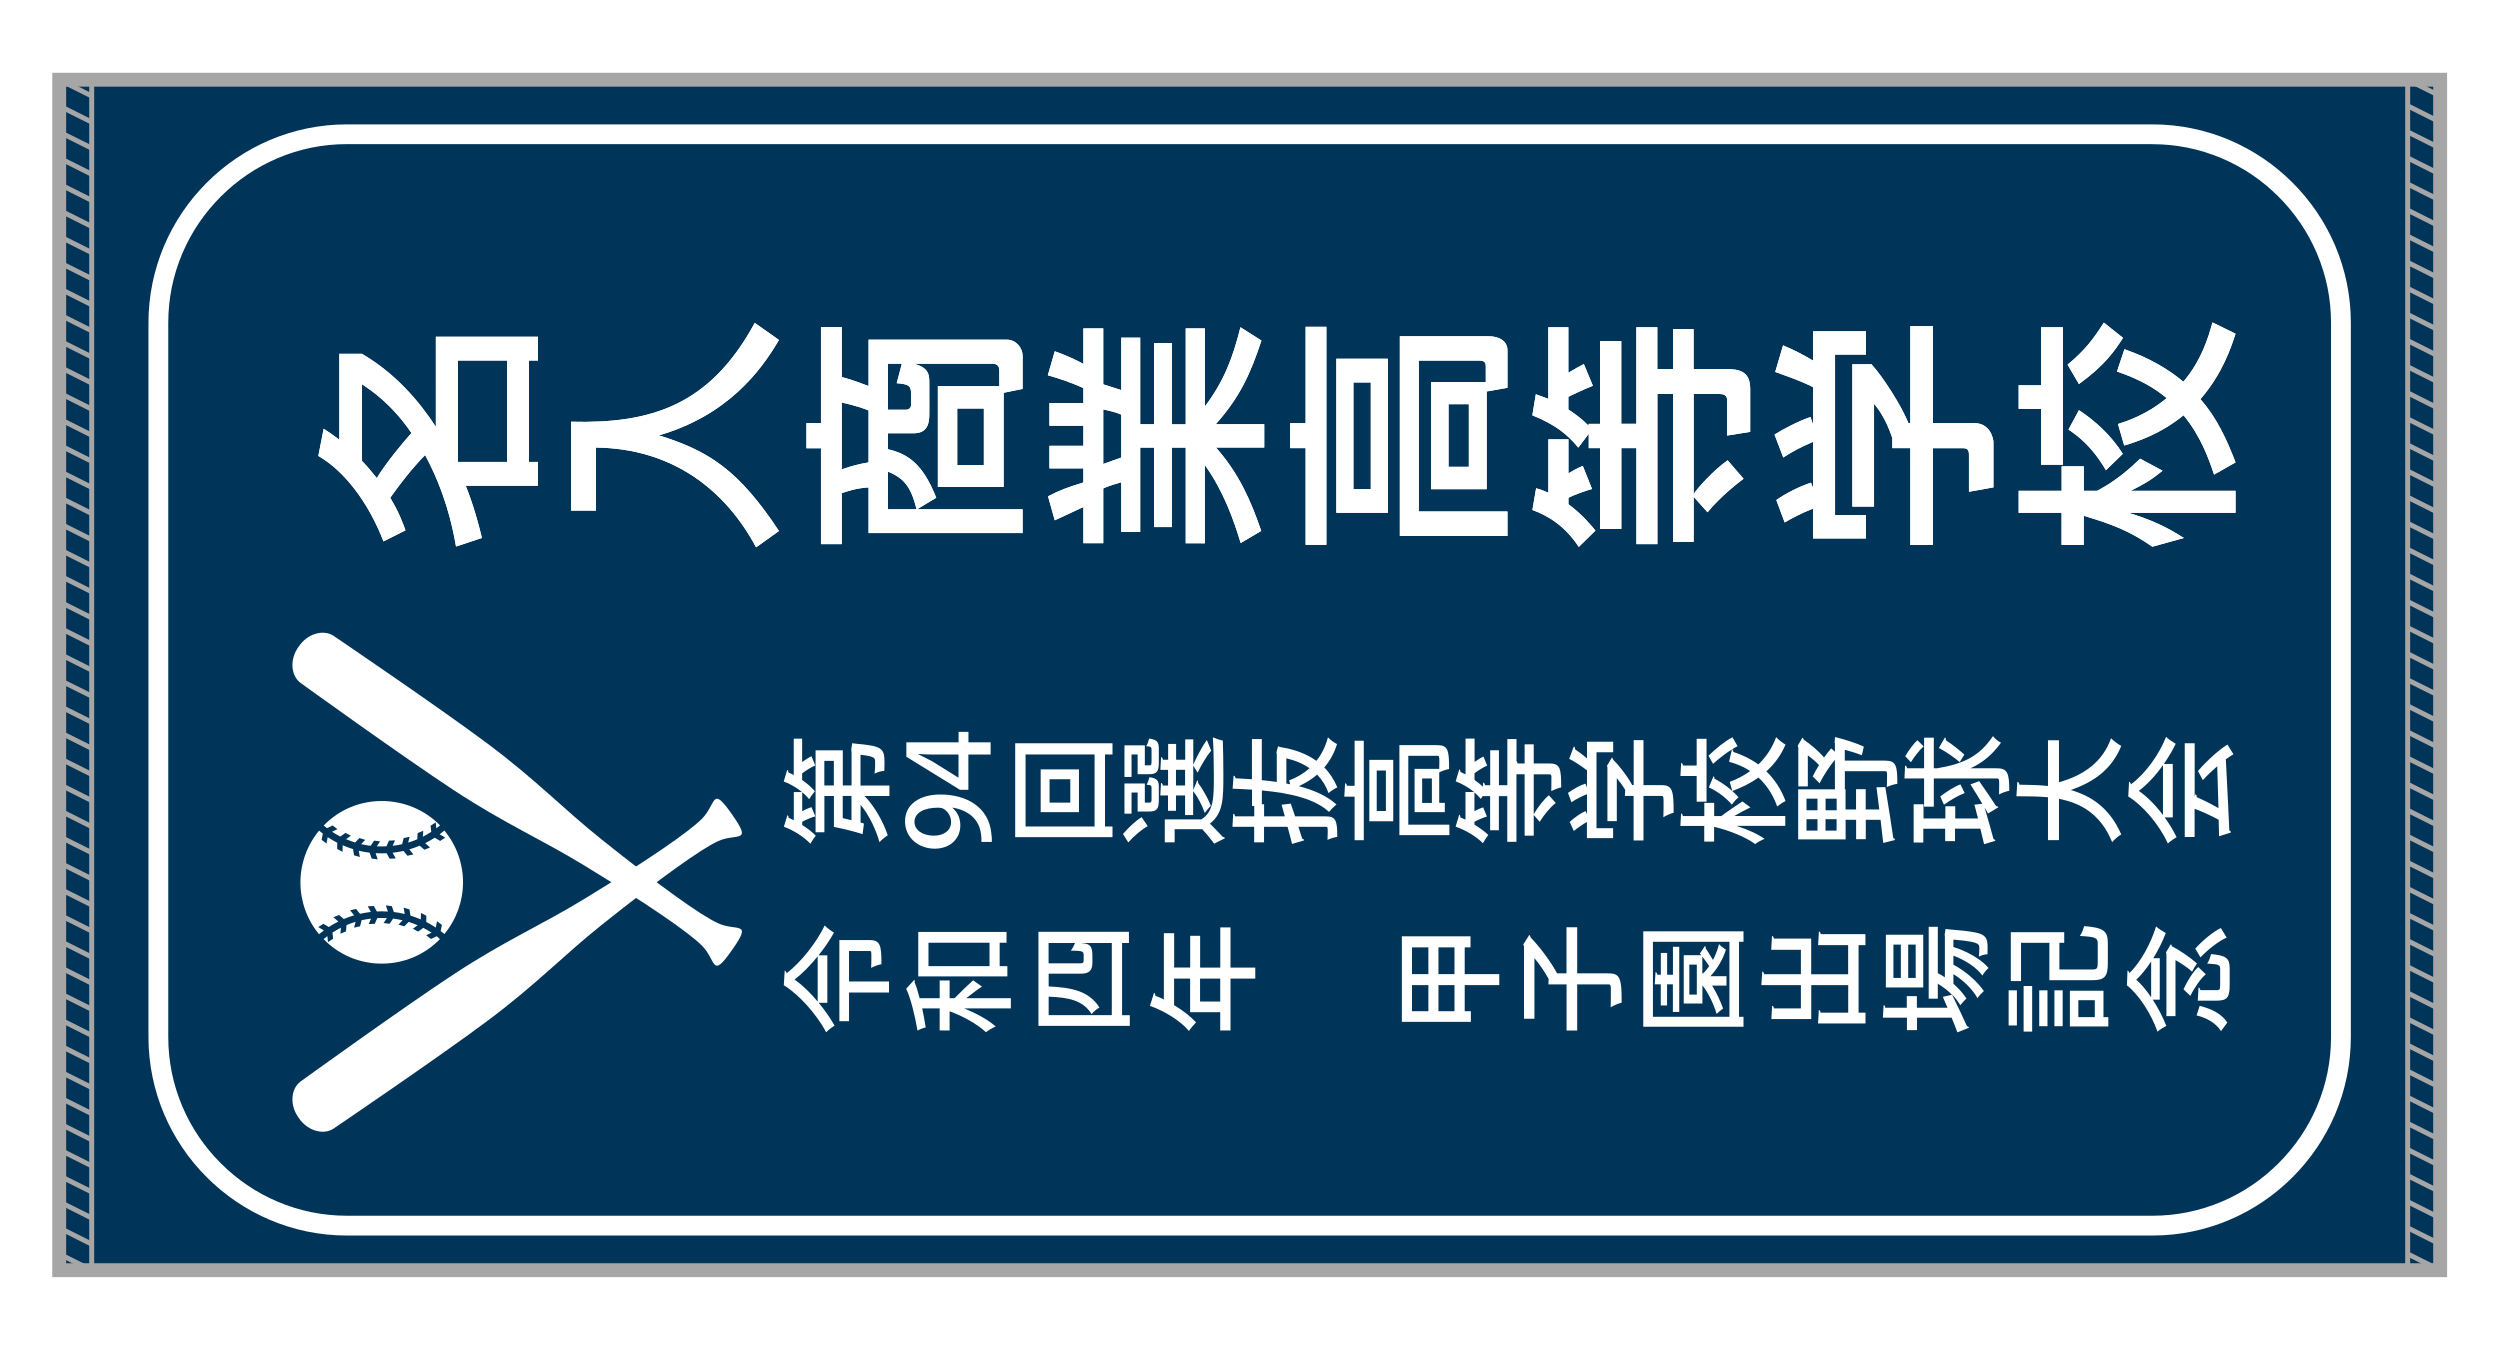 <?xml version="1.0" encoding="utf-8"?>
<!-- Generator: Adobe Illustrator 27.5.0, SVG Export Plug-In . SVG Version: 6.00 Build 0)  -->
<svg version="1.1" id="_x36_442" xmlns="http://www.w3.org/2000/svg" xmlns:xlink="http://www.w3.org/1999/xlink" x="0px" y="0px"
	 viewBox="0 0 3571.7 1927.6" style="enable-background:new 0 0 3571.7 1927.6;" xml:space="preserve">
<style type="text/css">
	.st0{fill:#FFFFFF;}
	.st1{fill:#003559;}
	.st2{fill:none;stroke:#A6A6A6;stroke-width:19.843;stroke-miterlimit:10;}
	.st3{fill:none;stroke:#A6A6A6;stroke-width:7.087;stroke-miterlimit:10;}
</style>
<rect y="0" class="st0" width="3571.7" height="1927.6"/>
<rect x="84.6" y="113.9" class="st1" width="3401.6" height="1700.8"/>
<path class="st0" d="M3075.1,206c34.3,0,67.6,6.8,99,20.1c30.4,12.9,57.7,31.4,81.2,54.9s42,50.8,54.9,81.2
	c13.3,31.4,20.1,64.7,20.1,99v1020.5c0,34.3-6.8,67.6-20.1,99c-12.9,30.4-31.4,57.7-54.9,81.2s-50.8,42-81.2,54.9
	c-31.4,13.3-64.7,20.1-99,20.1H495.6c-34.3,0-67.6-6.8-99-20.1c-30.4-12.9-57.7-31.4-81.2-54.9s-42-50.8-54.9-81.2
	c-13.3-31.4-20.1-64.7-20.1-99V461.1c0-34.3,6.8-67.6,20.1-99c12.9-30.4,31.4-57.7,54.9-81.2s50.8-42,81.2-54.9
	c31.4-13.3,64.7-20.1,99-20.1H3075.1 M3075.1,177.7H495.6c-155.9,0-283.5,127.6-283.5,283.5v1020.5c0,155.9,127.6,283.5,283.5,283.5
	h2579.5c155.9,0,283.5-127.6,283.5-283.5V461.1C3358.6,305.2,3231,177.7,3075.1,177.7L3075.1,177.7z"/>
<g>
	<g>
		<path class="st0" d="M547.9,773.5c-21.8-56.4-56.1-100.7-93.1-122.1l7.6-38.9c8.9,5.9,14.5,9.6,22.4,15.8V505.5h32.3
			c47.9,28,81.8,67.7,105.6,104.3V481.1h145.9v34h-12.9V660h12.9v34H665.4c12.2,30.7,19.1,57.8,23.1,74.6l-37,12.2
			c-5.6-32.3-16.2-78.5-44.2-130.7c-20.1,20.8-36,41.6-49.8,61.1c12.5,20.8,17.5,34.7,21.8,46.5L547.9,773.5z M517.2,658.6
			c8.9,9.2,12.2,13.5,21.1,24.4c13.5-22.1,38-51.5,49.5-64.4c-28.1-41.2-57.1-60.7-70.6-69.6V658.6z M654.2,660h70.3V515.1h-70.3
			V660z"/>
		<path class="st0" d="M815.9,729.6V602.5c113.5,3,198.3-22.8,262.4-141.2l34.6,24.4c-26.1,44.6-73.6,107.9-171.6,136.3
			c71.6,22.1,114.2,49.8,171.6,136.6l-32.7,23.4c-43.2-80.9-118.1-141.2-228.7-142.6v90.1H815.9z"/>
		<path class="st0" d="M1427.7,551.7v-22.4c0-7.3-4.3-9.6-9.6-9.6h-112.2c21.8,5.9,21.8,16.2,21.8,28.4V590c0,10.2,0,29-22.1,29h-37
			v22.8c29.4,6.9,50.2,21.8,69,69.3l-27.4,16.5H1461v34h-220.1v-65.3c-19.1,1.3-32,6.3-38.3,8.2v72.9h-29.7v-137h-20.8v-36h20.8
			v-137h29.7v71.3c6.3,1.6,19.8,5.6,38.3,12.9v-66.3h197.7c13.2,0,22.4,11.9,22.4,23.1v47.2l-27.1,5.6v134.6h-94V551.7H1427.7z
			 M1202.6,670.5c17.8-5.9,23.8-7.3,38.3-9.9v-74.2c-17.2-6.9-33.3-10.2-38.3-11.2V670.5z M1288.4,519.7h-19.8v65.7h25.7
			c4.6,0,7.3-3,7.3-6.9v-16.2c0-10.6-2.6-13.5-20.5-14.8L1288.4,519.7z M1268.6,727.6h40.9c-7.9-31.7-17.8-44.5-40.9-53.8V727.6z
			 M1367.6,664.6h38v-80.9h-38V664.6z"/>
		<path class="st0" d="M1772.5,775.8c-9.9-32.7-24.1-73.6-51.2-111.5v111.9H1694V639.5h-19.8V753h-25.4V639.5H1629V760h-27.1v-71
			c-3.6,1-19.5,5.6-25.7,8.9v78.2h-28.4v-51.8c-5,2.3-27.4,12.9-40.9,19.1l-9.6-34.3c15.5-8.3,28.7-13.2,50.5-19.8v-20.1h-48.5
			v-32.3h48.5v-28.7h-48.5v-32.3h48.5v-21.5c-13.5-6.3-36.6-14.5-50.8-18.2l9.9-34.3c3,1,23.4,8.2,40.9,18.1v-50.8h28.4v79.9
			c3.6,1,21.8,6.9,25.7,8.2v-74.9h27.1v123.8h19.8V490h25.4v116.2h19.8v-137h27.4v111.5c27.4-36.3,39.9-69.6,50.8-113.2l30,19.1
			c-15.5,46.5-30,79.9-65.3,119.5h69.3v33.3h-69c32.7,37,49.5,74.9,64.7,119.1L1772.5,775.8z M1576.2,662.9c4-1.6,22.1-7.9,25.7-9.2
			v-61.4c-7.6-3-15.2-5.3-25.7-7.3V662.9z"/>
		<path class="st0" d="M1843.2,640.2v-35.6h22.1V466.9h29.7v311.5h-29.7V640.2H1843.2z M1909.2,512.5h73.6v220.1h-73.6V512.5z
			 M1933.6,698.9h24.8V546.4h-24.8V698.9z M2122.7,545.8v-22.4c0-5.3-2-8.2-8.6-8.2H2027v215.5h126.7v35h-153.8V480.4h126.7
			c15.5,0,27.1,6.9,27.1,20.1V554l-29.7,5.3v139.6h-79.5V545.8H2122.7z M2069.5,666.9h29v-89.4h-29V666.9z"/>
		<path class="st0" d="M2269.8,619.7l-14.9,19.8c-16.2-19.5-32.7-32.7-65.7-46.2l5-30c5.6,2,9.6,3.3,17.8,6.6V467.6h28.7v65
			c12.2-7.3,14.5-8.6,22.1-12.5l12.9,31c-14.8,5.9-32.3,14.5-35,15.8v18.2c8.6,5.6,18.1,12.2,29,23.1v-2.6h16.2V487.4h30.4v118.1
			h21.5V467.6h30v59.7h22.4v-57.1h29.4v57.1h42.6c18.2,0,38.3,0,38.3,28v61.7l-33,5.3v-49.5c0-6.3-1.7-9.9-11.5-9.9h-36.3v142.9
			c4.6-7.3,27.4-33.3,48.5-48.2l22.8,26.4c-6.3,4.6-33.3,25.4-51.5,47.9l-19.8-22.1v64.4h-29.4V562.9h-22.4v214.5h-30V640.2h-21.5
			v115.5H2286V640.2h-16.2V619.7z M2240.8,720.4c18.8,13.9,31,28.4,38.6,37.6l-23.8,23.4c-19.8-30-43.6-44.5-66.3-52.8l5.3-31
			c5.3,1.3,9.9,3,17.5,6.3v-76.2h28.7v48.5c12.5-7.3,17.2-9.2,20.5-10.6l13.2,33c-8.6,2.3-26.1,8.6-33.7,12.5V720.4z"/>
		<path class="st0" d="M2590.3,726.6c-17.8,6.9-32.7,15.2-40.6,19.8l-11.9-32c12.5-8.9,32-19.1,49.5-24.8l3,7.6v-66
			c-19.1,8.2-30.4,14.5-42.6,22.4l-12.5-32.7c10.6-6.9,35-19.8,51.5-25.1l3.6,10.9v-53.5c-7.6-4-17.5-8.9-54.1-21.8l11.2-38
			c17.5,7.6,26.1,11.9,42.9,21.8v-41.9h75.6v33.3h-44.2v229.4h44.2v33.3h-75.6V726.6z M2646.4,520.4h27.4
			c16.8,18.8,42.2,58.1,52.8,84.2h2.6V465.9h32.3v138.6h59.1c23.8,0,27.4,23.8,27.4,27.1v64.7l-35,6.3v-53.1c0-9.2-4.6-9.2-10.6-9.2
			h-40.9v138.3h-32.3V640.2h-25.7v-14.5c-3.6-11.2-12.9-34-26.1-48.8v146.9h-31V520.4z"/>
		<path class="st0" d="M2884,584.1v-33.7h32v-82.8h31.3v196.4H2916v-79.9H2884z M3075,781.1c-32.7-22.8-57.4-32-98-44.2v41.6h-31.7
			v-45.9H2884v-31.4h61.4v-35h31.7v35h19.1c29.4-15.5,48.5-33.7,61.4-45.9l32,17.2c-18.5,14.9-25.1,18.2-45.5,28.7h149.8v31.4
			h-153.1c34,10.6,52.5,19.1,79.2,36L3075,781.1z M2953.9,521c24.1-20.1,36.3-35.6,51.8-60.1l27.4,21.8c-11.5,18.2-26.7,39.9-63,66
			L2953.9,521z M2970.1,586c23.8,15.5,46.5,36.6,62.7,62.4l-24.1,23.4c-20.8-35.6-41.9-50.2-53.5-58.1L2970.1,586z M3035.1,498.9
			c17.5,6.3,51.1,18.8,84.2,46.5c25.4-30,35.3-61.7,41.6-84.8l33,16.2c-5.9,18.1-18.5,57.1-50.2,93.4c23.1,26.4,37.3,56.8,50.2,90.4
			l-30.7,17.5c-7.3-21.8-18.8-54.8-43.6-84.8c-33,26.7-65,37.3-84.8,43.2l-8.9-30.7c13.2-4.3,40.9-13.2,69.6-37
			c-16.8-13.9-37-26.4-71-38L3035.1,498.9z"/>
	</g>
	<g>
		<path class="st0" d="M547.9,773.5c-21.8-56.4-56.1-100.7-93.1-122.1l7.6-38.9c8.9,5.9,14.5,9.6,22.4,15.8V505.5h32.3
			c47.9,28,81.8,67.7,105.6,104.3V481.1h145.9v34h-12.9V660h12.9v34H665.4c12.2,30.7,19.1,57.8,23.1,74.6l-37,12.2
			c-5.6-32.3-16.2-78.5-44.2-130.7c-20.1,20.8-36,41.6-49.8,61.1c12.5,20.8,17.5,34.7,21.8,46.5L547.9,773.5z M517.2,658.6
			c8.9,9.2,12.2,13.5,21.1,24.4c13.5-22.1,38-51.5,49.5-64.4c-28.1-41.2-57.1-60.7-70.6-69.6V658.6z M654.2,660h70.3V515.1h-70.3
			V660z"/>
		<path class="st0" d="M815.9,729.6V602.5c113.5,3,198.3-22.8,262.4-141.2l34.6,24.4c-26.1,44.6-73.6,107.9-171.6,136.3
			c71.6,22.1,114.2,49.8,171.6,136.6l-32.7,23.4c-43.2-80.9-118.1-141.2-228.7-142.6v90.1H815.9z"/>
		<path class="st0" d="M1427.7,551.7v-22.4c0-7.3-4.3-9.6-9.6-9.6h-112.2c21.8,5.9,21.8,16.2,21.8,28.4V590c0,10.2,0,29-22.1,29h-37
			v22.8c29.4,6.9,50.2,21.8,69,69.3l-27.4,16.5H1461v34h-220.1v-65.3c-19.1,1.3-32,6.3-38.3,8.2v72.9h-29.7v-137h-20.8v-36h20.8
			v-137h29.7v71.3c6.3,1.6,19.8,5.6,38.3,12.9v-66.3h197.7c13.2,0,22.4,11.9,22.4,23.1v47.2l-27.1,5.6v134.6h-94V551.7H1427.7z
			 M1202.6,670.5c17.8-5.9,23.8-7.3,38.3-9.9v-74.2c-17.2-6.9-33.3-10.2-38.3-11.2V670.5z M1288.4,519.7h-19.8v65.7h25.7
			c4.6,0,7.3-3,7.3-6.9v-16.2c0-10.6-2.6-13.5-20.5-14.8L1288.4,519.7z M1268.6,727.6h40.9c-7.9-31.7-17.8-44.5-40.9-53.8V727.6z
			 M1367.6,664.6h38v-80.9h-38V664.6z"/>
		<path class="st0" d="M1772.5,775.8c-9.9-32.7-24.1-73.6-51.2-111.5v111.9H1694V639.5h-19.8V753h-25.4V639.5H1629V760h-27.1v-71
			c-3.6,1-19.5,5.6-25.7,8.9v78.2h-28.4v-51.8c-5,2.3-27.4,12.9-40.9,19.1l-9.6-34.3c15.5-8.3,28.7-13.2,50.5-19.8v-20.1h-48.5
			v-32.3h48.5v-28.7h-48.5v-32.3h48.5v-21.5c-13.5-6.3-36.6-14.5-50.8-18.2l9.9-34.3c3,1,23.4,8.2,40.9,18.1v-50.8h28.4v79.9
			c3.6,1,21.8,6.9,25.7,8.2v-74.9h27.1v123.8h19.8V490h25.4v116.2h19.8v-137h27.4v111.5c27.4-36.3,39.9-69.6,50.8-113.2l30,19.1
			c-15.5,46.5-30,79.9-65.3,119.5h69.3v33.3h-69c32.7,37,49.5,74.9,64.7,119.1L1772.5,775.8z M1576.2,662.9c4-1.6,22.1-7.9,25.7-9.2
			v-61.4c-7.6-3-15.2-5.3-25.7-7.3V662.9z"/>
		<path class="st0" d="M1843.2,640.2v-35.6h22.1V466.9h29.7v311.5h-29.7V640.2H1843.2z M1909.2,512.5h73.6v220.1h-73.6V512.5z
			 M1933.6,698.9h24.8V546.4h-24.8V698.9z M2122.7,545.8v-22.4c0-5.3-2-8.2-8.6-8.2H2027v215.5h126.7v35h-153.8V480.4h126.7
			c15.5,0,27.1,6.9,27.1,20.1V554l-29.7,5.3v139.6h-79.5V545.8H2122.7z M2069.5,666.9h29v-89.4h-29V666.9z"/>
		<path class="st0" d="M2269.8,619.7l-14.9,19.8c-16.2-19.5-32.7-32.7-65.7-46.2l5-30c5.6,2,9.6,3.3,17.8,6.6V467.6h28.7v65
			c12.2-7.3,14.5-8.6,22.1-12.5l12.9,31c-14.8,5.9-32.3,14.5-35,15.8v18.2c8.6,5.6,18.1,12.2,29,23.1v-2.6h16.2V487.4h30.4v118.1
			h21.5V467.6h30v59.7h22.4v-57.1h29.4v57.1h42.6c18.2,0,38.3,0,38.3,28v61.7l-33,5.3v-49.5c0-6.3-1.7-9.9-11.5-9.9h-36.3v142.9
			c4.6-7.3,27.4-33.3,48.5-48.2l22.8,26.4c-6.3,4.6-33.3,25.4-51.5,47.9l-19.8-22.1v64.4h-29.4V562.9h-22.4v214.5h-30V640.2h-21.5
			v115.5H2286V640.2h-16.2V619.7z M2240.8,720.4c18.8,13.9,31,28.4,38.6,37.6l-23.8,23.4c-19.8-30-43.6-44.5-66.3-52.8l5.3-31
			c5.3,1.3,9.9,3,17.5,6.3v-76.2h28.7v48.5c12.5-7.3,17.2-9.2,20.5-10.6l13.2,33c-8.6,2.3-26.1,8.6-33.7,12.5V720.4z"/>
		<path class="st0" d="M2590.3,726.6c-17.8,6.9-32.7,15.2-40.6,19.8l-11.9-32c12.5-8.9,32-19.1,49.5-24.8l3,7.6v-66
			c-19.1,8.2-30.4,14.5-42.6,22.4l-12.5-32.7c10.6-6.9,35-19.8,51.5-25.1l3.6,10.9v-53.5c-7.6-4-17.5-8.9-54.1-21.8l11.2-38
			c17.5,7.6,26.1,11.9,42.9,21.8v-41.9h75.6v33.3h-44.2v229.4h44.2v33.3h-75.6V726.6z M2646.4,520.4h27.4
			c16.8,18.8,42.2,58.1,52.8,84.2h2.6V465.9h32.3v138.6h59.1c23.8,0,27.4,23.8,27.4,27.1v64.7l-35,6.3v-53.1c0-9.2-4.6-9.2-10.6-9.2
			h-40.9v138.3h-32.3V640.2h-25.7v-14.5c-3.6-11.2-12.9-34-26.1-48.8v146.9h-31V520.4z"/>
		<path class="st0" d="M2884,584.1v-33.7h32v-82.8h31.3v196.4H2916v-79.9H2884z M3075,781.1c-32.7-22.8-57.4-32-98-44.2v41.6h-31.7
			v-45.9H2884v-31.4h61.4v-35h31.7v35h19.1c29.4-15.5,48.5-33.7,61.4-45.9l32,17.2c-18.5,14.9-25.1,18.2-45.5,28.7h149.8v31.4
			h-153.1c34,10.6,52.5,19.1,79.2,36L3075,781.1z M2953.9,521c24.1-20.1,36.3-35.6,51.8-60.1l27.4,21.8c-11.5,18.2-26.7,39.9-63,66
			L2953.9,521z M2970.1,586c23.8,15.5,46.5,36.6,62.7,62.4l-24.1,23.4c-20.8-35.6-41.9-50.2-53.5-58.1L2970.1,586z M3035.1,498.9
			c17.5,6.3,51.1,18.8,84.2,46.5c25.4-30,35.3-61.7,41.6-84.8l33,16.2c-5.9,18.1-18.5,57.1-50.2,93.4c23.1,26.4,37.3,56.8,50.2,90.4
			l-30.7,17.5c-7.3-21.8-18.8-54.8-43.6-84.8c-33,26.7-65,37.3-84.8,43.2l-8.9-30.7c13.2-4.3,40.9-13.2,69.6-37
			c-16.8-13.9-37-26.4-71-38L3035.1,498.9z"/>
	</g>
</g>
<g>
	<g>
		<g>
			<path class="st0" d="M1146,1114.4c7,4.8,13.4,10.4,18.2,16c-2.4,2.9-6.1,8-8.2,11.4c-8-10.2-22.2-20-36.3-25.3
				c2.2-7.5,3.5-12.2,5-16.6c1.1,0.5,1.8,1.8,1.6,3.7c2.6,1.1,5.1,2.2,7.7,3.7v-52h12v33.3c4.8-3.4,9.8-6.6,13.4-8.2l5.3,13.3
				c-5.1,1.9-12.6,6.6-18.7,11.2V1114.4z M1164.8,1166.4c-5,1.1-12.3,4.3-18.7,7.7v4.6c7.4,4.6,14.1,9.9,19.4,15.2
				c-2.4,2.9-5.9,8-7.7,11.5c-9-9.6-23.7-19-37.9-24.3l5.1-16.5c1.1,0.5,1.8,1.8,1.6,3.7c2.4,1.1,5,2.2,7.5,3.5v-40.2h12v27.2
				c4.8-2.4,9.6-4.6,13.3-5.6L1164.8,1166.4z M1216.4,1073.8l-0.2-3.4l1.3-8.6c1.1,0.2,2.9,0.3,4.3,0.6c39.2,3.4,41.9,6.6,41.9,28.2
				c0,3.2-0.2,6.9-0.3,10.7c-4.3,0.2-10.1,1.9-13.9,4c0.8-7,0.8-13.8,0.8-16.6c0-2.6-0.2-4.2-1.4-5.4c-1.9-2.1-7.4-3.7-19.5-5v44
				h41.3v14.9h-35.5c14.4,15,26.6,36.5,33.1,56.2c-3.5,2.2-9.1,6.6-11.8,9.8c-5.3-18.9-15.4-39.4-27-53.4v25.4l4.8,1.4l-1.9,15.2
				c-11-3.7-27.7-7.8-41-10.4v-44.2h-13.6v51.8h-12.6v-117h38.9v50.2h12.5V1073.8z M1177.7,1122.2h13.6V1087h-13.6V1122.2z
				 M1204,1137.1v31.7c4.2,1,8.5,1.9,12.5,3v-34.7H1204z"/>
			<path class="st0" d="M1360.8,1154.2c6.9,5.8,11.2,14.2,11.2,25c0,19.5-15,33.3-36.6,33.3c-22.4,0-42.4-15.2-42.4-39
				c0-24.6,21-38.4,50.6-38.4c38.6,0,68.8,19,72.6,54.7c0.8,5,1,9.8,0.8,13.1h-14.9c0.3-3.5,0-6.9-0.6-11.8
				c-3.5-26.1-25.6-34.9-40.6-37.3V1154.2z M1334.2,1193.9c14.2,0,24.6-7.4,24.6-19.5c0-8.8-5.1-15.7-11.4-19.2
				c-1.6-0.8-3.7-1.3-7-1.3c-19.8,0-33.9,6.9-33.9,20.5C1306.5,1185.9,1318.1,1193.9,1334.2,1193.9z"/>
			<path class="st0" d="M1415.3,1060.6v17.4h-31.8v50.4h-12l-76.6-47.2v-20.6h74.6v-15h14.1v15H1415.3z M1369.4,1111v-33h-36.2
				c-6.9,0-14.1-0.3-21-0.8v0.6c7.7,3.7,13.6,6.7,20,10.1l36.8,23H1369.4z"/>
			<path class="st0" d="M1450.4,1196v-134.1h139v16h-10.7v102.9h10.7v15.2H1450.4z M1563.8,1180.8v-102.9h-98.6v102.9H1563.8z
				 M1486.8,1160.3v-61.1h54.7v61.1H1486.8z M1529.1,1113.3h-29.6v33.4h29.6V1113.3z"/>
			<path class="st0" d="M1604.4,1191.5c7.7-9.1,18.7-19.5,26.7-24l8.6,12.8c-8,4.2-19.7,14.1-27.8,23.2L1604.4,1191.5z
				 M1625.4,1077.9h-8.8v32.2h-10.1v-45.3h29.1v28.6h5.8c3.4,0,3.8-0.8,3.8-5.8v-16.5c0-3.8-1-4.6-7.7-5c1.9-2.6,3.4-7.5,4.2-10.9
				c11,1.3,13.9,4.8,13.9,14.2v19.7c0,13.3-2.9,17-14.1,17h-16.2V1077.9z M1625.4,1132.3h-8.8v30.2h-10.1v-43.2h29.1v27.4h5.9
				c3.2,0,3.7-0.8,3.7-5.6v-15.4c0-3.4-0.8-4.2-7.2-4.6c1.8-2.6,3.4-7.4,4-10.7c10.7,1.3,13.6,4.6,13.6,13.8v18.7
				c0,13-2.9,16.5-14.1,16.5h-16.2V1132.3z M1704.6,1129.3l5.9-14.6c1,0.6,1.4,1.9,1.1,3.7c6.6,8.5,13.8,21.6,18.4,32.8
				c-2.6,2.6-6.7,7.2-8.8,10.2c-3.8-10.9-10.2-23.4-16.6-31v34.1h-11.5v-28h-13v21.9h-11.4v-21.9h-11l1-17.9
				c1.4,0.2,2.2,1.1,2.6,3.7h7.5v-22.4h-11l1-18.2c1.4,0.2,2.2,1.1,2.6,3.7h7.5v-22.6h11.4v22.6h13v-29h11.5v35.7
				c5.9-12.6,13.4-26.7,19.4-34.9l6.2,15.2c-5.9,7-13.6,19.5-19.4,31.5l-6.2-10.1V1129.3z M1664.1,1170.7h52.2
				c17.9-11,17.9-31.7,17.9-62.1c0-18.7-0.5-41.1-1.4-55.2c3.4,1.6,9.9,3.8,14.2,4.6c0.5,12.2,0.8,30.9,0.8,47.8
				c0,35.5,0,55.8-19.2,70.9c6.7,6.6,13.3,13.4,18.6,19.2c1.4-0.2,2.2,0.3,2.9,1.6l-15.4,7.8c-4.6-6.2-10.7-13.8-17.1-20.6h-39.4
				v18.7h-14.1V1170.7z M1680.1,1122.2h13v-22.4h-13V1122.2z"/>
			<path class="st0" d="M1823.6,1074.7l2.4-8.5c1.1,0.2,1.6,0.5,2.4,1c21.8,3.4,39,10.2,52.3,19.8c7.5-9.4,13.1-20.6,16.5-33.6
				c3,3.4,9,7.7,13,9.6c-4,13-10.2,24.2-18.2,33.4c8,8.2,14.1,17.8,18.6,28.5c-3.8,1.8-9.6,5.3-12.5,8.2c-3.5-9.9-9-18.7-16.3-26.4
				c-7.7,6.6-16.5,12-26.2,16.5c21.6,5.6,40,13.8,53.8,26.1c-2.7,2.1-8.2,7.5-10.6,10.7c-20.2-18.7-54.7-26.9-96-30.7v19.7h3.2v17.3
				h29.6l-4.6-16.6l13.1-1.6c2.1,6.1,4.2,12.3,6.2,18.2h43.4c14.1,0,17.1,5.1,16.8,29.3c-3.8,0.5-9.9,2.4-13.9,4.3
				c0.2-4,0.3-8,0.3-11c0-6.9,0-7.7-3.2-7.7H1855c2.1,6.4,4,12.2,5.4,17c1.4,0.2,2.4,1.1,2.9,2.4l-17.4,5.1
				c-1.6-6.7-3.8-15.2-6.4-24.5h-33.6v22.2h-14.1v-22.2h-31l1-18.6c1.4,0.2,2.4,1.1,2.7,3.7h27.4v-14.9h-3.2v-23.2
				c-9-0.6-18.2-1.1-27.7-1.4l1.4-18.6c1.6,0.2,2.4,1.4,2.7,3.7l23.5,1.4v-57.4h14.1v58.7c7.4,0.6,14.6,1.6,21.4,2.6v-39.8
				L1823.6,1074.7z M1843.2,1120.5l-1.4-5.6c10.9-4,20.6-9.8,29.1-17.3c-9.1-6.4-20.2-11.2-33.1-14.2v36L1843.2,1120.5z"/>
			<path class="st0" d="M1935.3,1122.6v-64.3h13.1v142.1h-13.1v-62.2h-14.7l1.1-19.2c1.4,0.2,2.2,1.1,2.6,3.7H1935.3z
				 M1956.3,1173.3v-87.7h34.2v87.7H1956.3z M1980,1100.8h-13.1v57.9h13.1V1100.8z M1999.3,1064.6h54.2c15.4,0,16.8,7.2,16.8,34.1
				c-4.3,0.6-10.2,2.9-14.1,4.8v43.5h8v13.3h-43.2v-61.8h35.2c0-3.7,0.2-6.9,0.2-9.6c0-7.8-0.2-9.1-3-9.1H2012v98.4h58.7v14.9h-71.4
				V1064.6z M2045.7,1112.2h-13.9v34.9h13.9V1112.2z"/>
			<path class="st0" d="M2093.9,1055.2h12.8v33.3c4.5-3.2,9.1-6.1,12.6-7.7l5.4,13c-4.8,1.9-12,6.4-18.1,10.9v9.6
				c4.3,3,8.3,6.2,12,9.6l0.3-5.9c1.3,0.2,2.2,1.3,2.7,3.8h7.4v-49.9h12.5v49.9h12v-65.9h13.1v31.5c0.6,0.5,1.3,1.4,1.4,3.4h10.2
				v-27.4h13v27.4h22.7c15.4,0,16.5,7.4,16.5,34.2c-4.3,0.8-10.1,3.2-14.1,5.3c0.2-9.3,0.2-17.9,0.2-20.6c-0.2-2.6-0.8-3.4-2.9-3.4
				h-22.4v56.8c5.9-9.9,14.7-21.3,21.6-26.9l9.9,11c-7,5.1-16.6,16.6-23,26.9l-8.5-9.8v29.6h-13v-87.7h-11.7v96.5h-13.1v-65.3h-12
				v48.8h-12.5v-48.8h-10.7c-1,1.4-1.9,2.9-2.6,4c-2.6-3.2-5.6-6.2-9.1-9.3v26.7c4.5-2.4,9.1-4.3,12.5-5.3l5.3,13.1
				c-4.6,1.3-11.7,4.2-17.8,7.4v4.2c7.5,4.5,14.6,9.6,19.8,14.7c-2.4,2.9-5.9,8.3-7.7,11.8c-9.1-9.4-24.5-18.6-39-23.7l5.1-17
				c1.3,0.5,1.9,1.9,1.6,3.8c2.4,1,5,2.1,7.4,3.2v-39.5h12.2c-7.5-6.2-17-11.8-26.2-15.2c2.2-7.7,3.7-12.5,5.1-17.1
				c1.1,0.5,1.8,1.8,1.6,3.7c2.4,1,5,2.2,7.4,3.4V1055.2z"/>
			<path class="st0" d="M2280.8,1183.2h23.8v14.2h-37.4v-23c-5.9,3.2-13.1,8.2-18.7,12.8l-5.9-13c6.7-6.1,16.2-12.8,22.6-15.5
				l2.1,4.3v-28.3c-6.7,2.4-15.5,6.9-22.2,11.4l-5-13.3c7.7-5.4,17.9-11.2,25-13.3l2.2,5.6v-24.5c-7.5-5.9-17.6-12.5-25.4-16.5
				c5.8-15.8,6.2-16.8,6.7-17.6c1.3,0.6,1.8,1.9,1.6,4c5.1,3.4,11.4,8.2,17.1,13v-23.8h37.4v15h-23.8V1183.2z M2333.9,1057.4h14.1
				v64.3h25.8c16,0,17.3,8.3,17.3,39.4c-4.3,1.1-10.7,4-14.7,6.4c0.3-6.9,0.3-13.8,0.3-18.9c0-10.7,0-11.5-3.4-11.5H2348v63.7h-14.1
				v-63.7h-12.5l0.5-8.6c-3.5-5.9-7.7-11.7-12-16.8v61.4h-13.4v-76.5l-0.6-2.6l7-11.7c1,0.6,1.4,1.9,1.8,3
				c8.8,8.8,19.7,22.6,27.2,36.3h2.1V1057.4z"/>
			<path class="st0" d="M2424,1055.5h14.1v89.8H2424v-36.6h-23.2l1-18.7c1.4,0.2,2.2,1.1,2.7,3.7h19.5V1055.5z M2459.3,1165.8
				c5.9-4.6,25.4-17.9,30.1-20.8l11.4,8.5c-5.4,2.4-14.9,7.5-23,12.3h72.8v14.1h-69.8c15.8,5.1,30.7,11.7,40.3,18.6
				c-4.2,1.4-10.1,4.8-13.6,7.4c-13.4-10.1-37.6-19.7-58.6-24.6v21.1h-14.1v-22.4h-34.1l1-17.8c1.3,0.2,2.2,1.1,2.6,3.7h30.6v-18.9
				h14.1v18.9H2459.3z M2440.9,1079.7c10.2-10.2,24.5-21.4,34.2-26.4l7.4,12.8c-2.4,1.1-5.1,2.6-8,4.5c1.3,0.5,1.9,1.8,1.9,3.7
				c12.6,4,24.8,9.9,35.7,17.8c11.2-10.7,20-23.8,25.4-39c3,3.5,9.3,8.3,13.4,10.7c-6.2,14.9-15.5,27.5-27.4,38.2
				c11.4,11,21,25,27.5,42.4c-3.5,1.6-9.1,5.4-12,7.8c-6.1-17.3-15.4-30.9-26.7-41.3c-11,7.8-23.7,14.2-37.4,19.2l-3.7-13.1
				c10.6-3.8,20.3-9,29.3-15.4c-9.3-6.1-19.5-10.4-30.2-13.3l4-17.6c-8.6,5.3-18.9,13.3-26.9,20.6L2440.9,1079.7z M2448,1109
				c1,0.6,1.6,1.8,1.4,3.5c11.4,5.8,25.1,15.8,34.4,26.6c-2.9,2.2-7.2,7.2-9.6,10.4c-8.2-9.9-21.3-19.4-32.8-24.6L2448,1109z"/>
			<path class="st0" d="M2621.1,1061.3l0.5-8.2l2.6,0.5c13,3.4,28.6,8.3,38.6,13.1c-2.4,11-2.7,11.7-3,12.3
				c-6.1-2.6-15.2-5.4-24.2-7.8v15.5h57.8c15.7,0,17.3,7.5,17.3,33.1c-4.3,0.5-10.7,2.7-15,4.6c0.2-5,0.3-9.9,0.3-13.8
				c0-8.3,0-8.8-2.9-8.8h-57.4v25.9h1v28.8h15v-29h13.8v29h19.4c-1.3-10.4-2.6-21.1-4-31.7l12.6-0.3c4.5,26.7,8.8,55,11.4,72.8
				c1.6,0.3,2.2,1.6,2.6,2.7l-17,4.3c-1-9-2.2-20.3-3.8-33.1h-21.1v27.7h-13.8v-27.7h-15v28h-67.8v-71.5h52.5v-42.2
				c-7.7,9.3-16.2,22.2-21.9,33.6l-9.8-9.8c2.6-5.3,5.6-10.9,9-16.2c-4.6-5-10.4-9.8-16-13.8v44.2h-13.6v-55.5l-0.8-2.7l6.7-11.4
				c0.8,0.5,1.6,1.6,1.9,2.9c9.1,6.1,20.5,15.5,29,25.4c3.7-5.1,7.2-9.6,10.2-13l5.3,4.8V1061.3z M2596.6,1141h-15.7v16.6h15.7V1141
				z M2580.9,1186.7h15.7v-16.3h-15.7V1186.7z M2624,1141h-15.8v16.6h15.8V1141z M2608.1,1186.7h15.8v-16.3h-15.8V1186.7z"/>
			<path class="st0" d="M2762.8,1097.6h5c38.6-6.4,60.6-17.9,79.5-45.9c2.7,3.5,7.5,7.5,11.5,9.4c-12.6,17.3-26.2,28.6-43.5,36.5
				h37.4c15.7,0,17.9,7.4,17.9,32.2c-4,0.6-10.6,3-14.6,5.3c0.2-4.5,0.2-8.6,0.2-12c0-10.1,0-10.9-3.5-10.9h-89.9v40.3h-13.9v-40.3
				h-28l0.8-18.4c1.4,0.2,2.4,1.1,2.9,3.8h24.3v-43.7h13.9V1097.6z M2722,1080.5c4.6-8.2,12-18.2,17.3-23l9,8.8
				c-5.4,4.6-13.1,14.4-18.2,22.6L2722,1080.5z M2832.1,1148.3c-5.1-8.5-11-18.2-17-27.7l12.5-4.6c9.1,12.8,18.4,26.7,24.3,35.8
				c1.3-0.2,2.6,0.5,3.2,1.4l-14.9,9.1c-1.3-2.4-2.7-5.1-4.5-8h-0.2c5,16.6,9.6,33.4,12.6,44.5c1.4,0.2,2.4,1.3,2.7,2.4l-16.2,4.8
				c-1.4-6.2-3.2-13.8-5.3-22.1h-36.2v17.8h-14.1V1184h-31.2v19.7H2734V1149h14.1v20.3h31.2v-17.4h14.1v17.4h32.5
				c-1.6-6.4-3.4-13.1-5.1-19.7L2832.1,1148.3z M2778.7,1053.6c1.3,0.6,1.4,2.2,1.3,4c7.8,5,19.4,13.9,26.4,20.5
				c0,0.2-6.6,10.7-6.6,10.7c-7.7-6.7-20.5-15.4-29.8-20.2L2778.7,1053.6z M2772,1137.9c8.8-6.9,20.8-14.4,28.8-17.3l6.1,12.5
				c-8,2.7-20.3,9.8-29.6,16.6L2772,1137.9z"/>
			<path class="st0" d="M2941.6,1057.8v59.8c35.5-9.9,62.7-29.3,74.4-62.9c3.4,3.7,10.1,8.6,14.6,11c-13,32.2-37.8,51.2-72.2,63
				c29,8.2,55.8,25.6,72.2,63.5c-4.2,2.2-9.6,6.9-13,11c-16.5-40.6-45.3-56-76-61.9v59h-15.7v-61.3c-15.4-1.4-30.9-1.3-45.1-1.4
				l1.3-20.5c1.6,0.2,2.7,1.4,3,4c12.6,0.2,26.6,0.3,40.8,1.8v-65.3H2941.6z"/>
			<path class="st0" d="M3104.3,1167.8h-11.7c6.4,8.8,12.3,18.6,17.1,28.3c-3.5,1.9-9.3,5.8-12.5,9c-12.8-28-36.5-54.9-56.6-67.2
				l1.1-21c1.3,0.3,2.4,1.8,2.7,3.7c20.8-15.2,40.5-43,50.2-67.8c3.8,3.7,9.3,7,13.8,9.8c-4.5,9.4-10.4,19.4-17,28.8h12.8V1167.8z
				 M3090.2,1093.1c-10.4,14.7-22.7,28-34.6,36.8c11.4,7.7,23.7,20,34.6,34.6V1093.1z M3135.5,1195.8h-14.2v-133.9h14.2v76.2
				l1.1-3.5c1.3,0.6,1.9,2.1,1.9,4.3c9.1,4,21,9.8,31,15.7c-0.5-18.6-1.1-39.4-1.8-59.8c-7.2,6.2-14.6,13.1-20.5,19.8l-7-13.1
				c12.6-14.7,29.9-30.2,42.1-37.8l8.6,13.9c-3.2,1.9-7,4.3-10.9,7.2c2.1,37.4,3.8,76.8,5,101.8c1.4,0.3,2.1,1.4,2.4,2.7l-17.1,5.4
				c-0.2-6.7-0.2-14.7-0.5-23.5c-10.2-5.6-23.5-11.7-34.4-15.7V1195.8z"/>
		</g>
		<g>
			<path class="st0" d="M1169.7,1432.7c8.3,10.1,16.2,21.1,22.6,32.5c-3.4,2.1-8.8,6.2-12,9.6c-14.7-27.7-40.2-54.9-60.5-67.2
				l1.3-20.8c1.4,0.3,2.6,1.8,2.7,3.7c20.6-15.7,42.9-44.2,54.4-68.3c3.7,3.8,8.8,7.5,13.3,10.2c-5.9,10.7-13.6,21.9-22.1,32.5h12.6
				v67.8H1169.7z M1168.2,1366.3c-10.7,13.3-22.4,25.1-33,33.1c10.4,7.4,22.1,18.4,33,31.5V1366.3z M1199.3,1343.1h43.2
				c15.2,0,16.8,7.4,16.8,34.4c-4.5,0.8-10.6,3.2-14.7,5.3c0.3-5.3,0.3-10.9,0.3-15c0-8.8,0-9.1-2.7-9.1H1213v43.5h57.1v15.8H1213
				v41h-13.8V1343.1z"/>
			<path class="st0" d="M1317.5,1440.5c1.9,9.1,3.7,18.4,5,27.4c-3.2,0.6-8.5,2.7-11.7,4.5c-3.7-21.6-9.6-46.1-16.2-59.8l11.7-12.8
				c0.5,0.5,0.6,1.3,0.6,2.1c0,0.5,0,1.1-0.2,1.6c2.6,6.2,5,14.1,7.2,22.6h28.6v-25.3h14.2v25.3h7c6.4-6.7,22.4-21.9,26.6-25.6
				l12.6,9c-5.4,3.4-14.6,10.4-22.4,16.6h63.7v14.6h-66.6c17.6,7.2,34.4,16.3,45,25.9c-4.3,1.6-10.4,5.4-14.1,8
				c-12.2-11.4-32.6-22.9-51.8-29.8v27.4h-14.2v-31.5H1317.5z M1311.9,1395.1v-63.7H1438v15.5h-9.8v33.4h11v14.7H1311.9z
				 M1413.7,1380.3v-33.4h-87.2v33.4H1413.7z"/>
			<path class="st0" d="M1483.6,1465.6v-134.4h129.3v16h-9.8v103.2h11v15.2H1483.6z M1588.4,1450.4v-103.2h-43.5v0.2
				c9,0.8,15.8,1.4,15.8,17.1v10.9c0,15.7-10.2,15.7-19,15.7h-43.5v18.2c30.7,1.6,57.1,5.4,72.6,30.2c-3.7,1.9-8.8,6.1-11.2,9.4
				c-12.5-20.3-33.8-23.8-61.4-25v26.4H1588.4z M1548.2,1365.6c0-6.1,0-7.4-18.4-7.4c2.2-2.6,4.6-7.4,6.1-11h-37.8v29.1h44.3
				c4.5,0,5.8-0.5,5.8-4.6V1365.6z"/>
			<path class="st0" d="M1743.3,1325h14.7v57.4h35.4v15.7H1758v74.1h-14.7v-26.1h-43v-48h-22.9v37.9c12.2,7.4,23.2,15.8,31.4,24.6
				c-2.9,2.9-7.7,8.5-10.2,12.3c-12.5-14.6-34.1-28.2-55.7-35.8l5.8-18.6c1.3,0.5,2.1,1.9,1.8,4c4.2,1.6,8.3,3.5,12.3,5.4v-94.7
				h14.7v49.1h22.9V1337h14.2v45.4h28.8V1325z M1743.3,1430.9v-32.8h-28.8v32.8H1743.3z"/>
			<path class="st0" d="M2002.8,1459.9v-122.2h98.1v15.8h-8.3v38.2h49.4v15.7h-49.4v37.3h8.8v15.2H2002.8z M2040.7,1353.5h-23.4
				v38.2h23.4V1353.5z M2017.3,1407.4v37.3h23.4v-37.3H2017.3z M2078,1391.7v-38.2h-22.9v38.2H2078z M2078,1444.7v-37.3h-22.9v37.3
				H2078z"/>
			<path class="st0" d="M2238.1,1324.8h15.2v65.8h44.5c15.7,0,19.4,5.3,19,41.9c-4.5,1-11.4,4-15.7,6.6c0.3-7.4,0.3-14.7,0.3-20.2
				c0-12,0-12.5-3.8-12.5h-44.3v65.9h-15.2v-65.9h-25.9l0.3-7.8c-5.6-10.2-13.1-21.1-20.3-29.8v86.7h-14.9V1352l-1-2.7l8.6-13.6
				c1,0.8,1.6,2.2,1.9,3.7c12.5,12.8,27.8,33,37.8,51.2h13.4V1324.8z"/>
			<path class="st0" d="M2347.7,1466.9v-136.3h143.2v14.9h-6.4v107.2h6.4v14.2H2347.7z M2470.8,1452.7v-107.2h-109.3v107.2H2470.8z
				 M2390,1352.7h9.1v93h-9.1v-39.4h-8.3v30.2h-9v-30.2h-8.6l1.1-17.4c1.3,0.2,2.1,1.1,2.6,3.7h5v-31.2h9v31.2h8.3V1352.7z
				 M2428.5,1362.4l7.4-11c1,0.8,1.1,2.2,1,3.5c2.9,4.3,7,10.7,10.4,16.6c3.7-7,6.7-15,8.6-22.7c2.4,2.7,6.9,6.2,9.9,8
				c-4.3,13.8-12.5,27.7-22.2,37.9h23v13.4H2446c6.4,10.1,11.8,21.8,15.8,32.8c-2.6,1.6-7,5.3-9.3,7.7
				c-4.3-14.2-11.5-29.8-20.3-40.8v25.9h-26.7v-69h25.1L2428.5,1362.4z M2413.5,1421h10.7v-42.9h-10.7V1421z M2432.2,1390.4l0.6,0.6
				c3.2-2.9,6.2-6.6,9.1-10.7c-2.9-4.5-6.6-9.6-9.8-13.6V1390.4z"/>
			<path class="st0" d="M2597.5,1350.3l1.1-19.5c1.3,0.2,2.2,1.3,2.7,3.8h63.8v15.7h-9.8v96.5h9.9v15.4h-67.8l1.1-19.2
				c1.3,0.2,2.2,1.3,2.6,3.8h39.4v-39.4h-52.8v48.5h-57l1.1-19c1.4,0.2,2.2,1.3,2.7,3.8h38.4v-33.3h-56.5l1.3-19.4
				c1.3,0.2,2.2,1.1,2.6,3.8h52.6V1357h-42.4l1.1-19.8c1.4,0.2,2.4,1.3,2.7,3.8h53.3v50.9h52.8v-41.6H2597.5z"/>
			<path class="st0" d="M2768.5,1323.9v66.4c3.4,1.8,6.7,3.7,10.1,5.9v-57.9l-0.3-3l1.3-8.2c1.3,0.2,2.7,0.3,4,0.6
				c33.3,2.6,46.2,5.1,50.9,9.4c5.1,4.6,5.4,9.1,5,26.2c-3.7,0.2-9.1,1.4-12.3,3.4c0.5-5.6,0.6-10.6,0.6-12.8s-0.3-3.7-1.8-4.8
				c-2.7-2.7-12.2-4.8-35.2-6.7v10.6c19,5.8,39.5,17.3,50.2,29.9c-3,2.6-6.7,7.2-8.8,10.9c-8.5-11.8-24.8-22.2-41.4-28.5v13
				c16.5,8.5,34.1,23.7,43.5,37.6c-3,2.6-6.9,6.7-9.1,10.2c-7-12.8-20.6-25.8-34.4-34.4v13.8c7.4,6.4,13.8,13.6,18.6,21.1
				c-2.4,2.2-6.7,6.7-8.8,9.6c-3-5.3-6.9-10.4-11.5-15h-0.2c8,16.3,16.2,33.6,21.3,45c1.3,0,2.4,0.8,2.9,2.1l-16.6,6.6
				c-2.1-5.8-5-13-8.3-21h-49.4v17.8h-14.4v-17.8H2690l1.1-17.9c1.3,0.2,2.1,1.1,2.4,3.7h30.7v-16.5h14.4v16.5h43.7l-6.6-15.5
				c0.6-0.3,1.3-0.3,13.1-3c-5.9-6.1-13-11.5-20.3-15.7v21.3h-13v-102.7H2768.5z M2694.3,1335.4h53.4v75.4h-53.4V1335.4z
				 M2715.7,1349.5h-10.6v47.7h10.6V1349.5z M2736.9,1349.5h-10.7v47.7h10.7V1349.5z"/>
			<path class="st0" d="M2869.7,1414.9h11.8v50.2h-11.8V1414.9z M2989.3,1385.1c6.6,0,7.7-1.6,7.7-9.9v-27.4
				c0-8.2-3.8-9.4-25.6-10.6c2.7-3.4,5.1-9.9,6.1-14.1c26.6,2.1,33.9,6.4,33.9,23.5v30.1c0,18.1-4.5,23.7-21.9,23.7h-61.6v-53.4
				h-40.5v54.6h-14.6v-69.8h76.3v15.2h-6.9v38.1H2989.3z M2903.3,1473.8h-12.2v-65.1h12.2V1473.8z M2925.2,1466.1h-11.8v-51.2h11.8
				V1466.1z M2946.9,1466.1h-11.8v-51.2h11.8V1466.1z M2957.2,1415.4h48v37.8h6.9v13.3h-54.9V1415.4z M2969.3,1429v24.2h23.5V1429
				H2969.3z"/>
			<path class="st0" d="M3085.5,1428.2h-9.9c7.5,11.5,14.2,24.5,19.4,37.4c-3.5,1.9-9.6,5.4-12.6,8.3c-9.6-26.9-27.4-53.4-43.7-66.2
				l0.8-21.1c1.3,0.3,2.2,1.8,2.6,3.7c16.3-15.4,31-43,38.2-66.7c3.8,3.5,9.6,7,13.9,9.4c-4.3,11.5-10.6,24.2-17.9,36h9.3V1428.2z
				 M3073.3,1373.6c-6.7,10.2-14.1,19.5-21.3,26.1c7,6.1,14.4,14.9,21.3,25V1373.6z M3094.5,1360.7l6.9-11.7
				c0.8,0.6,1.4,1.8,1.6,2.9c10.7,5.4,25.9,15.8,35.8,24.6c-2.2,3-5.4,8.2-7,11.7c-6.4-5.8-15.5-12-23.7-16.5v80h-13v-88.6
				L3094.5,1360.7z M3151.4,1391.9c-7.2,5.9-16.5,19.4-22.1,30.9l-9.8-9.4c5.1-11.5,13.8-25.3,21.1-31.8L3151.4,1391.9z
				 M3181.2,1339.5c-10.7,4.6-26.4,16.6-37.4,28.3l-7.5-12.5c10.7-11.8,25.6-24.3,36.6-29.4L3181.2,1339.5z M3142.6,1437.1
				c15.4,3.8,30.6,10.2,39.5,23.8l-9,12.2c-7.5-11.8-20.8-19-34.9-22.4L3142.6,1437.1z M3166.8,1414.7c4.5,0,5.1-1.1,5.1-8.2v-22.1
				c0-5.9-2.2-7-18.6-7.7c2.4-3.2,4.6-9.6,5.6-13.6c21.3,1.8,26.6,5.9,26.6,20v25.1c0,17.3-4.3,21.4-18.6,21.4h-27l1.1-18.7
				c1.3,0.2,2.2,1.1,2.6,3.7H3166.8z"/>
		</g>
	</g>
	<g>
		<g>
			<g>
				<path class="st0" d="M661.5,1260.4c0,27-9.4,53.2-26.6,74c-1.8-1.5-3.5-2.9-5.3-4.2l1.7-8.8l-6.9-5.3l-1.8,9.1
					c-4.4-2.9-8.9-5.6-13.6-8l0.1-8.9l-7.7-4l-0.2,9.3c-4.8-2.1-9.8-4-14.8-5.5l-1.4-8.8l-8.3-2.6l1.5,9.1
					c-5.1-1.2-10.3-2.2-15.5-2.8l-2.9-8.4l-8.6-1.1l3,8.8c-3-0.2-6-0.3-8.9-0.3c-2.2,0-4.5,0.1-6.9,0.2l-4.3-7.8l-8.7,0.4l4.5,8.1
					c-5.2,0.6-10.5,1.5-15.6,2.6l-5.6-6.9l-8.5,1.9l5.8,7.2c-5,1.5-10,3.3-14.9,5.3l-6.7-5.8l-8,3.3l7,6.1c-4.7,2.3-9.3,5-13.7,7.8
					l-7.7-4.6l-7.3,4.7l8,4.8c-2.3,1.7-4.7,3.5-6.9,5.4c-17.2-20.8-26.6-47-26.6-74c0-27,9.5-53.3,26.7-74c1.8,1.5,3.5,2.9,5.3,4.3
					l-1.7,8.8l6.9,5.3l1.8-9.1c4.4,2.9,8.9,5.6,13.6,8l-0.1,8.9l7.7,4l0.2-9.3c4.8,2.1,9.8,4,14.8,5.5l1.4,8.8l8.3,2.6l-1.5-9.1
					c5.1,1.2,10.3,2.2,15.5,2.8l2.9,8.4l8.6,1.1l-3-8.8c3,0.2,6,0.3,8.9,0.3c2.2,0,4.5-0.1,6.9-0.2l4.3,7.8l8.7-0.4l-4.5-8.1
					c5.2-0.6,10.5-1.5,15.6-2.6l5.6,6.9l8.5-1.9l-5.8-7.2c5-1.5,10-3.3,14.9-5.3l6.7,5.8l8-3.3l-7-6.1c4.7-2.3,9.3-5,13.7-7.8
					l7.7,4.6l7.3-4.7l-8-4.8c2.3-1.7,4.6-3.5,6.8-5.3C652,1207.2,661.5,1233.4,661.5,1260.4z M623.8,1337.6l-8,3.9l-6.9-5.3l7.7-3.7
					c-3.8-2.5-7.8-4.8-11.9-6.9l-7.2,5.3l-7.7-4l6.9-5c-4.2-1.8-8.6-3.4-12.9-4.8l-6.2,6.4l-8.3-2.6l5.9-6.1c-4.5-1-9-1.9-13.6-2.4
					l-5,7.4l-8.6-1.1l4.8-7c-2.4-0.1-4.9-0.2-7.3-0.2c-2.1,0-4.3,0.1-6.5,0.2l-3.6,8.1l-8.7,0.4l3.5-7.8c-4.6,0.5-9.1,1.3-13.6,2.3
					l-2.2,8.7l-8.5,1.9l2.1-8.3c-4.4,1.3-8.8,2.9-13,4.7l-0.6,8.9l-8,3.3l0.6-8.5c-4.1,2.1-8.1,4.4-12,6.9l0.9,8.9l-7.3,4.7
					l-0.9-8.5c-1.8,1.4-3.6,2.8-5.4,4.3c22,22.6,51.5,35,83.1,35c31.6,0,61.1-12.4,83.1-35C627,1340.1,625.4,1338.8,623.8,1337.6z
					 M545.4,1144.4c-31.6,0-61,12.4-83,35c1.6,1.3,3.2,2.6,4.8,3.8l8-3.9l6.9,5.3l-7.7,3.7c3.8,2.5,7.8,4.8,11.9,6.9l7.3-5.3l7.7,4
					l-6.9,5c4.2,1.8,8.6,3.4,12.9,4.8l6.2-6.4l8.3,2.6l-5.9,6.1c4.5,1,9,1.9,13.6,2.4l5-7.4l8.6,1.1l-4.8,7c2.4,0.1,4.9,0.2,7.3,0.2
					c2.1,0,4.3-0.1,6.5-0.2l3.6-8.1l8.7-0.4l-3.5,7.8c4.6-0.5,9.1-1.3,13.6-2.3l2.2-8.7l8.5-1.9l-2.1,8.3c4.4-1.3,8.8-2.9,13-4.7
					l0.6-8.9l8-3.3l-0.6,8.5c4.1-2.1,8.1-4.4,12-6.9l-0.9-8.9l7.3-4.7l0.9,8.5c1.8-1.3,3.5-2.7,5.3-4.2
					C606.5,1156.8,577.1,1144.4,545.4,1144.4z"/>
			</g>
		</g>
		<g>
			<path class="st0" d="M426.8,923.7c-13.2,17.8-11.5,41.4,2.5,51.9c0,0,145.6,105.2,219.6,153.7c74,48.5,124.3,69.6,185.7,107.1
				c91.2,55.7,150.1,96,168.7,115.1c20.6,21.1,12.8,48.2,42.6,5.7c29.8-42.5,7-26-19.9-38.1c-24.2-10.9-82.3-52.5-165.8-119.2
				c-56.3-44.9-93.3-85-164.2-137.9c-70.9-52.9-219.6-153.7-219.6-153.7C461.8,898.8,439,905.3,426.8,923.7L426.8,923.7z"/>
			<path class="st0" d="M426.8,1597.1c12.2,18.4,35,25,49.6,15.4c0,0,148.7-100.8,219.6-153.7c70.9-52.9,107.9-93,164.2-137.9
				c83.5-66.6,141.6-108.2,165.8-119.2c26.8-12.1,49.7,4.5,19.9-38.1c-29.8-42.5-22-15.4-42.6,5.7c-18.6,19-77.5,59.4-168.7,115.1
				c-61.4,37.5-111.8,58.6-185.7,107.1c-74,48.5-219.6,153.7-219.6,153.7C415.3,1555.7,413.6,1579.3,426.8,1597.1L426.8,1597.1z"/>
		</g>
	</g>
</g>
<g>
	<rect x="84.6" y="113.9" class="st2" width="3401.6" height="1700.8"/>
	<g>
		<g>
			<rect x="84.6" y="113.9" class="st3" width="46.4" height="1700.8"/>
			<line class="st3" x1="84.6" y1="113.9" x2="130.9" y2="137.1"/>
			<line class="st3" x1="84.6" y1="151.2" x2="130.9" y2="174.4"/>
			<line class="st3" x1="84.6" y1="188.5" x2="130.9" y2="211.6"/>
			<line class="st3" x1="84.6" y1="225.7" x2="130.9" y2="248.9"/>
			<line class="st3" x1="84.6" y1="263" x2="130.9" y2="286.2"/>
			<line class="st3" x1="84.6" y1="300.3" x2="130.9" y2="323.5"/>
			<line class="st3" x1="84.6" y1="337.6" x2="130.9" y2="360.8"/>
			<line class="st3" x1="84.6" y1="374.9" x2="130.9" y2="398.1"/>
			<line class="st3" x1="84.6" y1="412.1" x2="130.9" y2="435.3"/>
			<line class="st3" x1="84.6" y1="449.4" x2="130.9" y2="472.6"/>
			<line class="st3" x1="84.6" y1="486.7" x2="130.9" y2="509.9"/>
			<line class="st3" x1="84.6" y1="524" x2="130.9" y2="547.2"/>
			<line class="st3" x1="84.6" y1="561.3" x2="130.9" y2="584.5"/>
			<line class="st3" x1="84.6" y1="598.5" x2="130.9" y2="621.7"/>
			<line class="st3" x1="84.6" y1="635.8" x2="130.9" y2="659"/>
			<line class="st3" x1="84.6" y1="673.1" x2="130.9" y2="696.3"/>
			<line class="st3" x1="84.6" y1="710.4" x2="130.9" y2="733.6"/>
			<line class="st3" x1="84.6" y1="747.7" x2="130.9" y2="770.9"/>
			<line class="st3" x1="84.6" y1="784.9" x2="130.9" y2="808.1"/>
			<line class="st3" x1="84.6" y1="822.2" x2="130.9" y2="845.4"/>
			<line class="st3" x1="84.6" y1="859.5" x2="130.9" y2="882.7"/>
			<line class="st3" x1="84.6" y1="896.8" x2="130.9" y2="920"/>
			<line class="st3" x1="84.6" y1="934.1" x2="130.9" y2="957.3"/>
			<line class="st3" x1="84.6" y1="971.4" x2="130.9" y2="994.5"/>
			<line class="st3" x1="84.6" y1="1008.6" x2="130.9" y2="1031.8"/>
			<line class="st3" x1="84.6" y1="1045.9" x2="130.9" y2="1069.1"/>
			<line class="st3" x1="84.6" y1="1083.2" x2="130.9" y2="1106.4"/>
			<line class="st3" x1="84.6" y1="1120.5" x2="130.9" y2="1143.7"/>
			<line class="st3" x1="84.6" y1="1157.7" x2="130.9" y2="1180.9"/>
			<line class="st3" x1="84.6" y1="1195" x2="130.9" y2="1218.2"/>
			<line class="st3" x1="84.6" y1="1232.3" x2="130.9" y2="1255.5"/>
			<line class="st3" x1="84.6" y1="1269.6" x2="130.9" y2="1292.8"/>
			<line class="st3" x1="84.6" y1="1306.9" x2="130.9" y2="1330.1"/>
			<line class="st3" x1="84.6" y1="1344.1" x2="130.9" y2="1367.3"/>
			<line class="st3" x1="84.6" y1="1381.4" x2="130.9" y2="1404.6"/>
			<line class="st3" x1="84.6" y1="1418.7" x2="130.9" y2="1441.9"/>
			<line class="st3" x1="84.6" y1="1456" x2="130.9" y2="1479.2"/>
			<line class="st3" x1="84.6" y1="1493.3" x2="130.9" y2="1516.5"/>
			<line class="st3" x1="84.6" y1="1530.5" x2="130.9" y2="1553.7"/>
			<line class="st3" x1="84.6" y1="1567.8" x2="130.9" y2="1591"/>
			<line class="st3" x1="84.6" y1="1605.1" x2="130.9" y2="1628.3"/>
			<line class="st3" x1="84.6" y1="1642.4" x2="130.9" y2="1665.6"/>
			<line class="st3" x1="84.6" y1="1679.7" x2="130.9" y2="1702.8"/>
			<line class="st3" x1="84.6" y1="1716.9" x2="130.9" y2="1740.1"/>
			<line class="st3" x1="84.6" y1="1754.2" x2="130.9" y2="1777.4"/>
			<line class="st3" x1="84.6" y1="1791.5" x2="130.9" y2="1814.7"/>
		</g>
		<rect x="3439.8" y="113.9" class="st3" width="46.4" height="1700.8"/>
		<line class="st3" x1="3439.8" y1="113.9" x2="3486.1" y2="137.1"/>
		<line class="st3" x1="3439.8" y1="151.2" x2="3486.1" y2="174.4"/>
		<line class="st3" x1="3439.8" y1="188.5" x2="3486.1" y2="211.6"/>
		<line class="st3" x1="3439.8" y1="225.7" x2="3486.1" y2="248.9"/>
		<line class="st3" x1="3439.8" y1="263" x2="3486.1" y2="286.2"/>
		<line class="st3" x1="3439.8" y1="300.3" x2="3486.1" y2="323.5"/>
		<line class="st3" x1="3439.8" y1="337.6" x2="3486.1" y2="360.8"/>
		<line class="st3" x1="3439.8" y1="374.9" x2="3486.1" y2="398.1"/>
		<line class="st3" x1="3439.8" y1="412.1" x2="3486.1" y2="435.3"/>
		<line class="st3" x1="3439.8" y1="449.4" x2="3486.1" y2="472.6"/>
		<line class="st3" x1="3439.8" y1="486.7" x2="3486.1" y2="509.9"/>
		<line class="st3" x1="3439.8" y1="524" x2="3486.1" y2="547.2"/>
		<line class="st3" x1="3439.8" y1="561.3" x2="3486.1" y2="584.5"/>
		<line class="st3" x1="3439.8" y1="598.5" x2="3486.1" y2="621.7"/>
		<line class="st3" x1="3439.8" y1="635.8" x2="3486.1" y2="659"/>
		<line class="st3" x1="3439.8" y1="673.1" x2="3486.1" y2="696.3"/>
		<line class="st3" x1="3439.8" y1="710.4" x2="3486.1" y2="733.6"/>
		<line class="st3" x1="3439.8" y1="747.7" x2="3486.1" y2="770.9"/>
		<line class="st3" x1="3439.8" y1="784.9" x2="3486.1" y2="808.1"/>
		<line class="st3" x1="3439.8" y1="822.2" x2="3486.1" y2="845.4"/>
		<line class="st3" x1="3439.8" y1="859.5" x2="3486.1" y2="882.7"/>
		<line class="st3" x1="3439.8" y1="896.8" x2="3486.1" y2="920"/>
		<line class="st3" x1="3439.8" y1="934.1" x2="3486.1" y2="957.3"/>
		<line class="st3" x1="3439.8" y1="971.4" x2="3486.1" y2="994.5"/>
		<line class="st3" x1="3439.8" y1="1008.6" x2="3486.1" y2="1031.8"/>
		<line class="st3" x1="3439.8" y1="1045.9" x2="3486.1" y2="1069.1"/>
		<line class="st3" x1="3439.8" y1="1083.2" x2="3486.1" y2="1106.4"/>
		<line class="st3" x1="3439.8" y1="1120.5" x2="3486.1" y2="1143.7"/>
		<line class="st3" x1="3439.8" y1="1157.7" x2="3486.1" y2="1180.9"/>
		<line class="st3" x1="3439.8" y1="1195" x2="3486.1" y2="1218.2"/>
		<line class="st3" x1="3439.8" y1="1232.3" x2="3486.1" y2="1255.5"/>
		<line class="st3" x1="3439.8" y1="1269.6" x2="3486.1" y2="1292.8"/>
		<line class="st3" x1="3439.8" y1="1306.9" x2="3486.1" y2="1330.1"/>
		<line class="st3" x1="3439.8" y1="1344.1" x2="3486.1" y2="1367.3"/>
		<line class="st3" x1="3439.8" y1="1381.4" x2="3486.1" y2="1404.6"/>
		<line class="st3" x1="3439.8" y1="1418.7" x2="3486.1" y2="1441.9"/>
		<line class="st3" x1="3439.8" y1="1456" x2="3486.1" y2="1479.2"/>
		<line class="st3" x1="3439.8" y1="1493.3" x2="3486.1" y2="1516.5"/>
		<line class="st3" x1="3439.8" y1="1530.5" x2="3486.1" y2="1553.7"/>
		<line class="st3" x1="3439.8" y1="1567.8" x2="3486.1" y2="1591"/>
		<line class="st3" x1="3439.8" y1="1605.1" x2="3486.1" y2="1628.3"/>
		<line class="st3" x1="3439.8" y1="1642.4" x2="3486.1" y2="1665.6"/>
		<line class="st3" x1="3439.8" y1="1679.7" x2="3486.1" y2="1702.8"/>
		<line class="st3" x1="3439.8" y1="1716.9" x2="3486.1" y2="1740.1"/>
		<line class="st3" x1="3439.8" y1="1754.2" x2="3486.1" y2="1777.4"/>
		<line class="st3" x1="3439.8" y1="1791.5" x2="3486.1" y2="1814.7"/>
	</g>
</g>
</svg>
